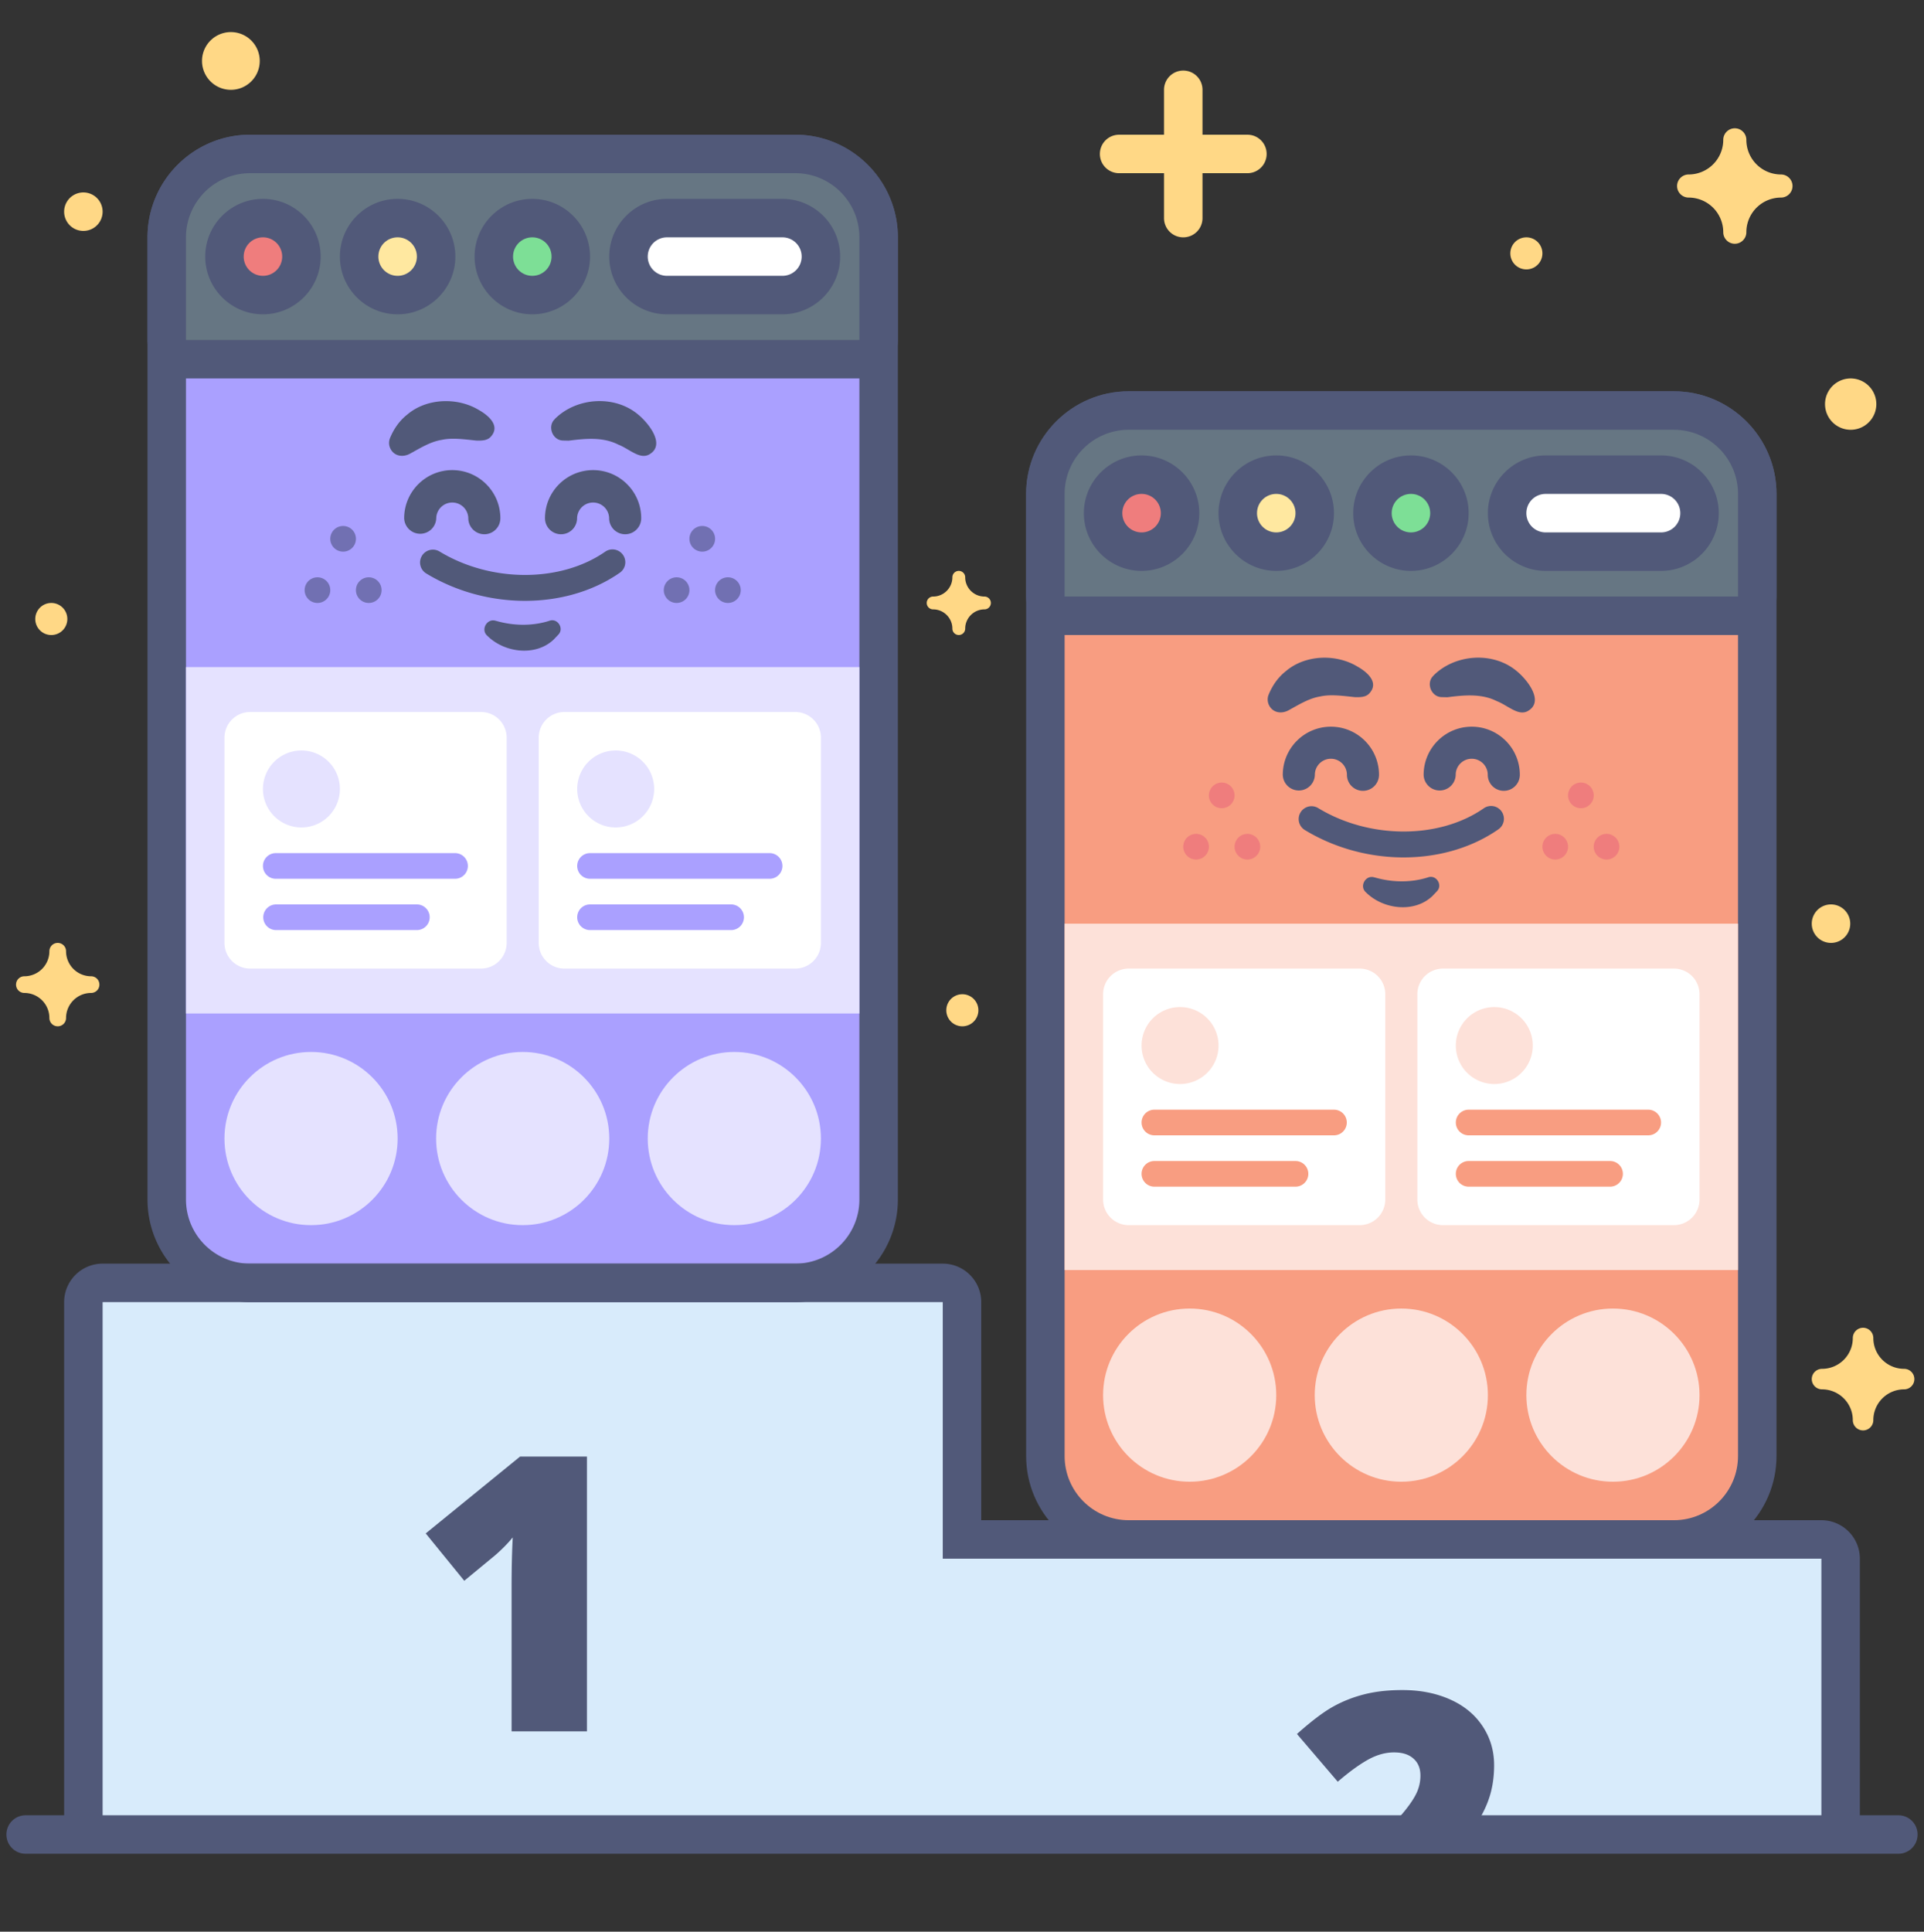 <?xml version="1.0" encoding="UTF-8"?>
<svg xmlns="http://www.w3.org/2000/svg" width="260" height="261" fill="none">
  <rect width="100%" height="100%" fill="#333333" stroke="none"/>
  <g clip-path="url(#a)">
    <path d="M246.133 208.002H130v-32.067c0-1.439-1.161-2.6-2.6-2.6H13.867a2.596 2.596 0 0 0-2.6 2.6v69.333c0 1.439 1.16 2.6 2.6 2.6h232.266c1.439 0 2.6-1.161 2.6-2.6v-34.666c0-1.439-1.161-2.6-2.6-2.6z" fill="#D8EBFB"></path>
    <path d="M246.22 184.948a4.16 4.16 0 0 0 4.16-4.16 1.39 1.39 0 0 1 1.387-1.387 1.39 1.39 0 0 1 1.386 1.387 4.161 4.161 0 0 0 4.16 4.16 1.39 1.39 0 0 1 1.387 1.387 1.39 1.39 0 0 1-1.387 1.386 4.162 4.162 0 0 0-4.16 4.16 1.39 1.39 0 0 1-1.386 1.387 1.39 1.39 0 0 1-1.387-1.387 4.161 4.161 0 0 0-4.16-4.16 1.39 1.39 0 0 1-1.387-1.386 1.39 1.39 0 0 1 1.387-1.387zM126.1 80.601c1.43 0 2.6-1.17 2.6-2.6a.87.87 0 0 1 .867-.866.87.87 0 0 1 .866.866c0 1.43 1.17 2.6 2.6 2.6a.87.87 0 0 1 .867.867.87.87 0 0 1-.867.867c-1.43 0-2.6 1.17-2.6 2.6a.87.87 0 0 1-.866.866.87.87 0 0 1-.867-.866c0-1.43-1.17-2.6-2.6-2.6a.87.87 0 0 1-.867-.867.87.87 0 0 1 .867-.867zM3.293 131.908a3.385 3.385 0 0 0 3.38-3.38c0-.624.503-1.127 1.127-1.127s1.127.503 1.127 1.127a3.385 3.385 0 0 0 3.38 3.38c.624 0 1.126.503 1.126 1.127s-.502 1.126-1.126 1.126a3.385 3.385 0 0 0-3.38 3.38c0 .624-.503 1.127-1.127 1.127a1.125 1.125 0 0 1-1.127-1.127 3.385 3.385 0 0 0-3.38-3.38 1.124 1.124 0 0 1-1.126-1.126c0-.624.502-1.127 1.126-1.127zm224.9-108.333a4.682 4.682 0 0 0 4.68-4.68c0-.858.702-1.56 1.56-1.56.858 0 1.56.702 1.56 1.56a4.683 4.683 0 0 0 4.68 4.68c.858 0 1.56.702 1.56 1.56 0 .858-.702 1.56-1.56 1.56a4.683 4.683 0 0 0-4.68 4.68c0 .858-.702 1.56-1.56 1.56-.858 0-1.56-.702-1.56-1.56a4.682 4.682 0 0 0-4.68-4.68c-.858 0-1.56-.702-1.56-1.56 0-.858.702-1.56 1.56-1.56zm19.24 103.826a2.6 2.6 0 1 0 0-5.2 2.6 2.6 0 0 0 0 5.2zM130 138.668a2.167 2.167 0 1 0 0-4.333 2.167 2.167 0 0 0 0 4.333zM6.933 85.802a2.167 2.167 0 1 0 0-4.334 2.167 2.167 0 0 0 0 4.334zM31.2 12.135a3.9 3.9 0 1 0 0-7.8 3.9 3.9 0 0 0 0 7.8zm218.833 45.933a3.467 3.467 0 1 0 0-6.933 3.467 3.467 0 0 0 0 6.933zm-43.766-21.667a2.166 2.166 0 1 0 0-4.332 2.166 2.166 0 0 0 0 4.332zm-195-5.2a2.6 2.6 0 1 0 0-5.2 2.6 2.6 0 0 0 0 5.2zm157.3-12.999H162.5v-6.067c0-1.439-1.161-2.6-2.6-2.6a2.596 2.596 0 0 0-2.6 2.6v6.067h-6.067a2.597 2.597 0 0 0-2.6 2.6c0 1.438 1.162 2.6 2.6 2.6h6.067v6.066c0 1.439 1.161 2.6 2.6 2.6s2.6-1.161 2.6-2.6v-6.066h6.067c1.438 0 2.6-1.162 2.6-2.6 0-1.44-1.162-2.6-2.6-2.6z" fill="#FFD886"></path>
    <path d="M107.467 20.802H33.8c-6.222 0-11.267 5.044-11.267 11.266v130c0 6.223 5.045 11.267 11.267 11.267h73.667c6.222 0 11.266-5.044 11.266-11.267v-130c0-6.222-5.044-11.266-11.266-11.266z" fill="#AAA0FF"></path>
    <path d="M107.467 23.401c4.784 0 8.666 3.883 8.666 8.667v130c0 4.784-3.882 8.667-8.666 8.667H33.8c-4.784 0-8.667-3.883-8.667-8.667v-130a8.67 8.67 0 0 1 8.667-8.667h73.667zm0-5.2H33.8c-7.644 0-13.867 6.223-13.867 13.867v130c0 7.644 6.223 13.867 13.867 13.867h73.667c7.644 0 13.866-6.223 13.866-13.867v-130c0-7.644-6.222-13.867-13.866-13.867z" fill="#515979"></path>
    <path d="M116.133 90.135h-91v46.8h91v-46.8z" fill="#E5E2FF"></path>
    <path d="M25.133 48.535a2.597 2.597 0 0 1-2.6-2.6V32.068c0-6.214 5.053-11.266 11.267-11.266h73.667c6.214 0 11.266 5.052 11.266 11.266v13.867c0 1.438-1.161 2.6-2.6 2.6h-91z" fill="#667683"></path>
    <path d="M107.467 23.401c4.784 0 8.666 3.883 8.666 8.667v13.867h-91V32.068a8.67 8.67 0 0 1 8.667-8.667h73.667zm0-5.2H33.8c-7.644 0-13.867 6.223-13.867 13.867v13.867c0 2.868 2.332 5.2 5.2 5.2h91c2.869 0 5.2-2.332 5.2-5.2V32.068c0-7.644-6.222-13.867-13.866-13.867z" fill="#515979"></path>
    <path d="M90.133 39.868a5.204 5.204 0 0 1-5.2-5.2c0-2.868 2.332-5.2 5.2-5.2h15.6c2.869 0 5.2 2.332 5.2 5.2 0 2.869-2.331 5.2-5.2 5.2h-15.6z" fill="#fff"></path>
    <path d="M105.733 32.068c1.439 0 2.6 1.162 2.6 2.6 0 1.439-1.161 2.6-2.6 2.6h-15.6a2.597 2.597 0 0 1-2.6-2.6c0-1.438 1.162-2.6 2.6-2.6h15.6zm0-5.2h-15.6c-4.298 0-7.8 3.502-7.8 7.8 0 4.299 3.502 7.8 7.8 7.8h15.6c4.299 0 7.8-3.501 7.8-7.8 0-4.299-3.501-7.8-7.8-7.8z" fill="#515979"></path>
    <path d="M35.533 39.868a5.2 5.2 0 1 0 0-10.4 5.2 5.2 0 0 0 0 10.4z" fill="#EF7D7D"></path>
    <path d="M35.533 32.068c1.44 0 2.6 1.162 2.6 2.6 0 1.439-1.16 2.6-2.6 2.6a2.597 2.597 0 0 1-2.6-2.6c0-1.438 1.162-2.6 2.6-2.6zm0-5.2c-4.298 0-7.8 3.502-7.8 7.8 0 4.299 3.502 7.8 7.8 7.8 4.3 0 7.8-3.501 7.8-7.8 0-4.299-3.5-7.8-7.8-7.8z" fill="#515979"></path>
    <path d="M53.733 39.868a5.2 5.2 0 1 0 0-10.4 5.2 5.2 0 0 0 0 10.4z" fill="#FFE8A0"></path>
    <path d="M53.733 32.068c1.439 0 2.6 1.162 2.6 2.6 0 1.439-1.161 2.6-2.6 2.6a2.597 2.597 0 0 1-2.6-2.6c0-1.438 1.162-2.6 2.6-2.6zm0-5.2c-4.298 0-7.8 3.502-7.8 7.8 0 4.299 3.502 7.8 7.8 7.8 4.299 0 7.8-3.501 7.8-7.8 0-4.299-3.501-7.8-7.8-7.8z" fill="#515979"></path>
    <path d="M71.933 39.868a5.2 5.2 0 1 0 0-10.4 5.2 5.2 0 0 0 0 10.4z" fill="#7DDF96"></path>
    <path d="M71.933 32.068c1.439 0 2.6 1.162 2.6 2.6 0 1.439-1.161 2.6-2.6 2.6a2.597 2.597 0 0 1-2.6-2.6c0-1.438 1.162-2.6 2.6-2.6zm0-5.2c-4.298 0-7.8 3.502-7.8 7.8 0 4.299 3.502 7.8 7.8 7.8 4.299 0 7.8-3.501 7.8-7.8 0-4.299-3.501-7.8-7.8-7.8z" fill="#515979"></path>
    <path d="M94.9 74.535a1.733 1.733 0 1 0 0-3.467 1.733 1.733 0 0 0 0 3.467zm-3.467 6.933a1.733 1.733 0 1 0 0-3.466 1.733 1.733 0 0 0 0 3.466zm6.934 0a1.733 1.733 0 1 0 0-3.467 1.733 1.733 0 0 0 0 3.467zm-52-6.933a1.733 1.733 0 1 0 0-3.467 1.733 1.733 0 0 0 0 3.467zM42.9 81.468a1.733 1.733 0 1 0 0-3.466 1.733 1.733 0 0 0 0 3.466zm6.933 0a1.733 1.733 0 1 0 0-3.467 1.733 1.733 0 0 0 0 3.467z" fill="#7170B2"></path>
    <path d="M42.033 165.535c6.462 0 11.7-5.239 11.7-11.7 0-6.462-5.238-11.7-11.7-11.7-6.462 0-11.7 5.238-11.7 11.7 0 6.461 5.239 11.7 11.7 11.7zm28.6 0c6.462 0 11.7-5.239 11.7-11.7 0-6.462-5.238-11.7-11.7-11.7-6.461 0-11.7 5.238-11.7 11.7 0 6.461 5.239 11.7 11.7 11.7zm28.6 0c6.462 0 11.7-5.239 11.7-11.7 0-6.462-5.238-11.7-11.7-11.7-6.462 0-11.7 5.238-11.7 11.7 0 6.461 5.239 11.7 11.7 11.7z" fill="#E5E2FF"></path>
    <path d="M107.467 96.201h-31.2a3.467 3.467 0 0 0-3.467 3.467v27.733a3.467 3.467 0 0 0 3.467 3.467h31.2a3.466 3.466 0 0 0 3.466-3.467V99.668a3.466 3.466 0 0 0-3.466-3.467z" fill="#fff"></path>
    <path d="M98.8 122.201H79.733a1.733 1.733 0 0 0 0 3.467H98.8a1.733 1.733 0 1 0 0-3.467zm5.2-6.933H79.733a1.733 1.733 0 1 0 0 3.467H104a1.733 1.733 0 0 0 0-3.467z" fill="#AAA0FF"></path>
    <path d="M83.2 111.801a5.2 5.2 0 1 0 0-10.4 5.2 5.2 0 0 0 0 10.4z" fill="#E5E2FF"></path>
    <path d="M65 96.201H33.8a3.467 3.467 0 0 0-3.467 3.467v27.733a3.467 3.467 0 0 0 3.467 3.467H65a3.467 3.467 0 0 0 3.467-3.467V99.668A3.467 3.467 0 0 0 65 96.201z" fill="#fff"></path>
    <path d="M56.333 122.201H37.267a1.734 1.734 0 0 0 0 3.467h19.066a1.733 1.733 0 1 0 0-3.467zm5.2-6.933H37.267a1.733 1.733 0 1 0 0 3.467h24.266a1.734 1.734 0 0 0 0-3.467z" fill="#AAA0FF"></path>
    <path d="M40.733 111.801a5.2 5.2 0 1 0 0-10.4 5.2 5.2 0 0 0 0 10.4z" fill="#E5E2FF"></path>
    <path d="M74.984 56.603c2.92-2.92 8.077-3.275 11.267-.58 1.412 1.161 3.83 4.177 1.378 5.434-.624.286-1.257.087-1.82-.19-.806-.39-1.474-.894-2.262-1.197-2.089-1.057-4.455-.815-6.7-.529l-.71-.017c-1.474.018-2.219-1.941-1.144-2.912l-.009-.009zm-10.556 2.93c-1.482-.148-3.276-.425-4.715-.104-1.534.242-2.868 1.083-4.246 1.837-.997.58-2.245.399-2.748-.728-.2-.46-.182-.953 0-1.386.503-1.205 1.257-2.306 2.306-3.13 2.617-2.244 6.786-2.374 9.672-.632 1.239.694 2.99 2.115 1.629 3.614-.485.546-1.24.529-1.89.529h-.008zm1.022 12.653a2.168 2.168 0 0 1-2.166-2.167 2.167 2.167 0 0 0-4.333 0 2.168 2.168 0 0 1-4.334 0c0-3.588 2.912-6.5 6.5-6.5s6.5 2.913 6.5 6.5c0 1.197-.97 2.167-2.166 2.167zm19.033 0a2.167 2.167 0 0 1-2.167-2.167 2.167 2.167 0 0 0-4.333 0 2.167 2.167 0 0 1-4.334 0c0-3.588 2.912-6.5 6.5-6.5s6.5 2.913 6.5 6.5c0 1.197-.97 2.167-2.166 2.167zm-13.538 8.996c-4.584 0-9.282-1.23-13.346-3.7a1.732 1.732 0 0 1-.581-2.384 1.732 1.732 0 0 1 2.383-.58c6.934 4.211 16.346 4.22 22.378.025a1.727 1.727 0 0 1 2.409.434 1.727 1.727 0 0 1-.433 2.41c-3.632 2.53-8.164 3.795-12.81 3.795zm-3.935 2.696c2.34.684 4.906.745 7.229 0 1.118-.408 2.028 1.048 1.204 1.88l-.624.659c-2.46 2.323-6.656 1.777-8.952-.503-.97-.823-.044-2.435 1.144-2.028v-.008z" fill="#515979"></path>
    <path d="M226.2 55.468h-73.667c-6.222 0-11.266 5.044-11.266 11.267v130c0 6.222 5.044 11.267 11.266 11.267H226.2c6.222 0 11.267-5.045 11.267-11.267v-130c0-6.222-5.045-11.267-11.267-11.267z" fill="#F89D81"></path>
    <path d="M226.2 58.068c4.784 0 8.667 3.883 8.667 8.667v130c0 4.784-3.883 8.667-8.667 8.667h-73.667c-4.784 0-8.666-3.883-8.666-8.667v-130c0-4.784 3.882-8.667 8.666-8.667H226.2zm0-5.2h-73.667c-7.644 0-13.866 6.223-13.866 13.867v130c0 7.644 6.222 13.867 13.866 13.867H226.2c7.644 0 13.867-6.223 13.867-13.867v-130c0-7.644-6.223-13.867-13.867-13.867z" fill="#515979"></path>
    <path d="M234.867 124.802h-91v46.8h91v-46.8z" fill="#FDE1D9"></path>
    <path d="M143.867 83.202a2.596 2.596 0 0 1-2.6-2.6V66.735c0-6.214 5.052-11.267 11.266-11.267H226.2c6.214 0 11.267 5.053 11.267 11.267v13.867c0 1.438-1.162 2.6-2.6 2.6h-91z" fill="#667683"></path>
    <path d="M226.2 58.068c4.784 0 8.667 3.883 8.667 8.667v13.867h-91V66.734c0-4.784 3.882-8.667 8.666-8.667H226.2zm0-5.2h-73.667c-7.644 0-13.866 6.223-13.866 13.867v13.867c0 2.868 2.331 5.2 5.2 5.2h91c2.868 0 5.2-2.332 5.2-5.2V66.734c0-7.644-6.223-13.867-13.867-13.867z" fill="#515979"></path>
    <path d="M208.867 74.535a5.204 5.204 0 0 1-5.2-5.2c0-2.869 2.331-5.2 5.2-5.2h15.6c2.868 0 5.2 2.331 5.2 5.2 0 2.868-2.332 5.2-5.2 5.2h-15.6z" fill="#fff"></path>
    <path d="M224.467 66.735c1.438 0 2.6 1.161 2.6 2.6s-1.162 2.6-2.6 2.6h-15.6a2.596 2.596 0 0 1-2.6-2.6c0-1.439 1.161-2.6 2.6-2.6h15.6zm0-5.2h-15.6c-4.299 0-7.8 3.501-7.8 7.8 0 4.299 3.501 7.8 7.8 7.8h15.6c4.298 0 7.8-3.501 7.8-7.8 0-4.299-3.502-7.8-7.8-7.8z" fill="#515979"></path>
    <path d="M154.267 74.535a5.2 5.2 0 1 0 0-10.4 5.2 5.2 0 0 0 0 10.4z" fill="#EF7D7D"></path>
    <path d="M154.267 66.735c1.438 0 2.6 1.161 2.6 2.6s-1.162 2.6-2.6 2.6a2.596 2.596 0 0 1-2.6-2.6c0-1.439 1.161-2.6 2.6-2.6zm0-5.2c-4.299 0-7.8 3.501-7.8 7.8 0 4.299 3.501 7.8 7.8 7.8 4.298 0 7.8-3.501 7.8-7.8 0-4.299-3.502-7.8-7.8-7.8z" fill="#515979"></path>
    <path d="M172.467 74.535a5.2 5.2 0 1 0-.001-10.401 5.2 5.2 0 0 0 .001 10.4z" fill="#FFE8A0"></path>
    <path d="M172.467 66.735c1.438 0 2.6 1.161 2.6 2.6s-1.162 2.6-2.6 2.6a2.596 2.596 0 0 1-2.6-2.6c0-1.439 1.161-2.6 2.6-2.6zm0-5.2c-4.299 0-7.8 3.501-7.8 7.8 0 4.299 3.501 7.8 7.8 7.8 4.298 0 7.8-3.501 7.8-7.8 0-4.299-3.502-7.8-7.8-7.8z" fill="#515979"></path>
    <path d="M190.667 74.535a5.2 5.2 0 1 0 0-10.4 5.2 5.2 0 0 0 0 10.4z" fill="#7DDF96"></path>
    <path d="M190.667 66.735c1.438 0 2.6 1.161 2.6 2.6s-1.162 2.6-2.6 2.6a2.596 2.596 0 0 1-2.6-2.6c0-1.439 1.161-2.6 2.6-2.6zm0-5.2c-4.299 0-7.8 3.501-7.8 7.8 0 4.299 3.501 7.8 7.8 7.8 4.298 0 7.8-3.501 7.8-7.8 0-4.299-3.502-7.8-7.8-7.8z" fill="#515979"></path>
    <path d="M213.633 109.202a1.734 1.734 0 1 0 0-3.468 1.734 1.734 0 0 0 0 3.468zm-3.466 6.933a1.733 1.733 0 1 0 0-3.466 1.733 1.733 0 0 0 0 3.466zm6.933 0a1.733 1.733 0 1 0 0-3.466 1.733 1.733 0 0 0 0 3.466zm-52-6.933a1.734 1.734 0 1 0-.002-3.468 1.734 1.734 0 0 0 .002 3.468zm-3.467 6.933a1.733 1.733 0 1 0 .001-3.467 1.733 1.733 0 0 0-.001 3.467zm6.934 0a1.733 1.733 0 1 0 0-3.466 1.733 1.733 0 0 0 0 3.466z" fill="#EF7D7D"></path>
    <path d="M160.767 200.202c6.461 0 11.7-5.239 11.7-11.7 0-6.462-5.239-11.7-11.7-11.7-6.462 0-11.7 5.238-11.7 11.7 0 6.461 5.238 11.7 11.7 11.7zm28.6 0c6.461 0 11.7-5.239 11.7-11.7 0-6.462-5.239-11.7-11.7-11.7-6.462 0-11.7 5.238-11.7 11.7 0 6.461 5.238 11.7 11.7 11.7zm28.6 0c6.461 0 11.7-5.239 11.7-11.7 0-6.462-5.239-11.7-11.7-11.7-6.462 0-11.7 5.238-11.7 11.7 0 6.461 5.238 11.7 11.7 11.7z" fill="#FDE1D9"></path>
    <path d="M226.2 130.868H195a3.467 3.467 0 0 0-3.467 3.467v27.733a3.467 3.467 0 0 0 3.467 3.467h31.2a3.467 3.467 0 0 0 3.467-3.467v-27.733a3.467 3.467 0 0 0-3.467-3.467z" fill="#fff"></path>
    <path d="M217.533 156.868h-19.066a1.733 1.733 0 1 0 0 3.467h19.066a1.734 1.734 0 1 0 0-3.467zm5.2-6.933h-24.266a1.733 1.733 0 1 0 0 3.466h24.266a1.733 1.733 0 1 0 0-3.466z" fill="#F89D81"></path>
    <path d="M201.933 146.468a5.2 5.2 0 1 0 0-10.4 5.2 5.2 0 0 0 0 10.4z" fill="#FDE1D9"></path>
    <path d="M183.733 130.868h-31.2a3.466 3.466 0 0 0-3.466 3.467v27.733a3.466 3.466 0 0 0 3.466 3.467h31.2a3.467 3.467 0 0 0 3.467-3.467v-27.733a3.467 3.467 0 0 0-3.467-3.467z" fill="#fff"></path>
    <path d="M175.067 156.868H156a1.733 1.733 0 0 0 0 3.467h19.067a1.733 1.733 0 0 0 0-3.467zm5.2-6.933H156a1.733 1.733 0 0 0 0 3.466h24.267a1.733 1.733 0 0 0 0-3.466z" fill="#F89D81"></path>
    <path d="M159.467 146.468a5.2 5.2 0 1 0-.001-10.401 5.2 5.2 0 0 0 .001 10.401z" fill="#FDE1D9"></path>
    <path d="M193.717 91.27c2.921-2.92 8.078-3.276 11.267-.58 1.413 1.161 3.831 4.177 1.378 5.434-.624.286-1.257.086-1.82-.191-.806-.39-1.473-.893-2.262-1.196-2.089-1.057-4.455-.815-6.699-.529l-.711-.017c-1.473.017-2.219-1.941-1.144-2.912l-.009-.009zm-10.556 2.93c-1.482-.148-3.276-.425-4.714-.105-1.534.243-2.869 1.084-4.247 1.838-.997.58-2.245.398-2.747-.728a1.75 1.75 0 0 1 0-1.387c.502-1.204 1.256-2.305 2.305-3.129 2.617-2.244 6.786-2.374 9.672-.632 1.239.693 2.99 2.114 1.629 3.614-.485.546-1.239.528-1.889.528h-.009zm1.023 12.653a2.168 2.168 0 0 1-2.167-2.167 2.166 2.166 0 0 0-4.333 0 2.167 2.167 0 0 1-4.333 0c0-3.588 2.912-6.5 6.5-6.5s6.5 2.912 6.5 6.5a2.168 2.168 0 0 1-2.167 2.167zm19.032 0a2.168 2.168 0 0 1-2.167-2.167 2.166 2.166 0 0 0-4.333 0 2.167 2.167 0 0 1-4.333 0c0-3.588 2.912-6.5 6.5-6.5s6.5 2.912 6.5 6.5a2.168 2.168 0 0 1-2.167 2.167zm-13.537 8.996c-4.585 0-9.282-1.231-13.347-3.701a1.732 1.732 0 0 1-.581-2.383 1.732 1.732 0 0 1 2.384-.581c6.933 4.212 16.345 4.221 22.377.026a1.727 1.727 0 0 1 2.409.433 1.727 1.727 0 0 1-.433 2.41c-3.631 2.53-8.164 3.796-12.809 3.796zm-3.935 2.695c2.34.685 4.905.745 7.228 0 1.118-.407 2.028 1.049 1.205 1.881l-.624.658c-2.462 2.323-6.656 1.777-8.953-.502-.971-.824-.043-2.436 1.144-2.028v-.009zM79.317 233.932H69.134v-19.656c0-2.383.052-4.567.156-6.552-.624.763-1.404 1.56-2.34 2.384l-4.212 3.475-5.209-6.396 12.749-10.383h9.04v37.128zm120.354 12.246c.763-1.196 1.326-2.409 1.69-3.64.364-1.231.546-2.583.546-4.039 0-1.95-.52-3.7-1.56-5.269s-2.504-2.773-4.394-3.614c-1.889-.841-4.03-1.265-6.439-1.265-1.915 0-3.631.19-5.165.58-1.534.39-2.947.954-4.256 1.69-1.308.737-2.912 1.959-4.827 3.666l5.512 6.448c1.508-1.3 2.86-2.288 4.047-2.955 1.188-.667 2.375-1.005 3.545-1.005s2.011.277 2.643.84c.633.564.936 1.318.936 2.288 0 .78-.156 1.526-.468 2.237-.312.71-.866 1.559-1.664 2.547-.537.668-1.49 1.734-2.842 3.19h11.483c.459-.572.867-1.136 1.213-1.69v-.009z" fill="#515979"></path>
    <path d="M256.533 245.268h-5.2v-34.666c0-2.869-2.331-5.2-5.2-5.2H132.6v-29.467c0-2.869-2.331-5.2-5.2-5.2H13.867a5.204 5.204 0 0 0-5.2 5.2v69.333h-5.2a2.597 2.597 0 0 0-2.6 2.6c0 1.439 1.161 2.6 2.6 2.6h253.066c1.439 0 2.6-1.161 2.6-2.6 0-1.438-1.161-2.6-2.6-2.6zM13.867 175.935H127.4v34.667h118.733v34.666H13.867v-69.333z" fill="#515979"></path>
  </g>
  <defs>
    <clipPath id="a">
      <path fill="#fff" transform="translate(0 .868)" d="M0 0h260v260H0z"></path>
    </clipPath>
  </defs>
</svg>
